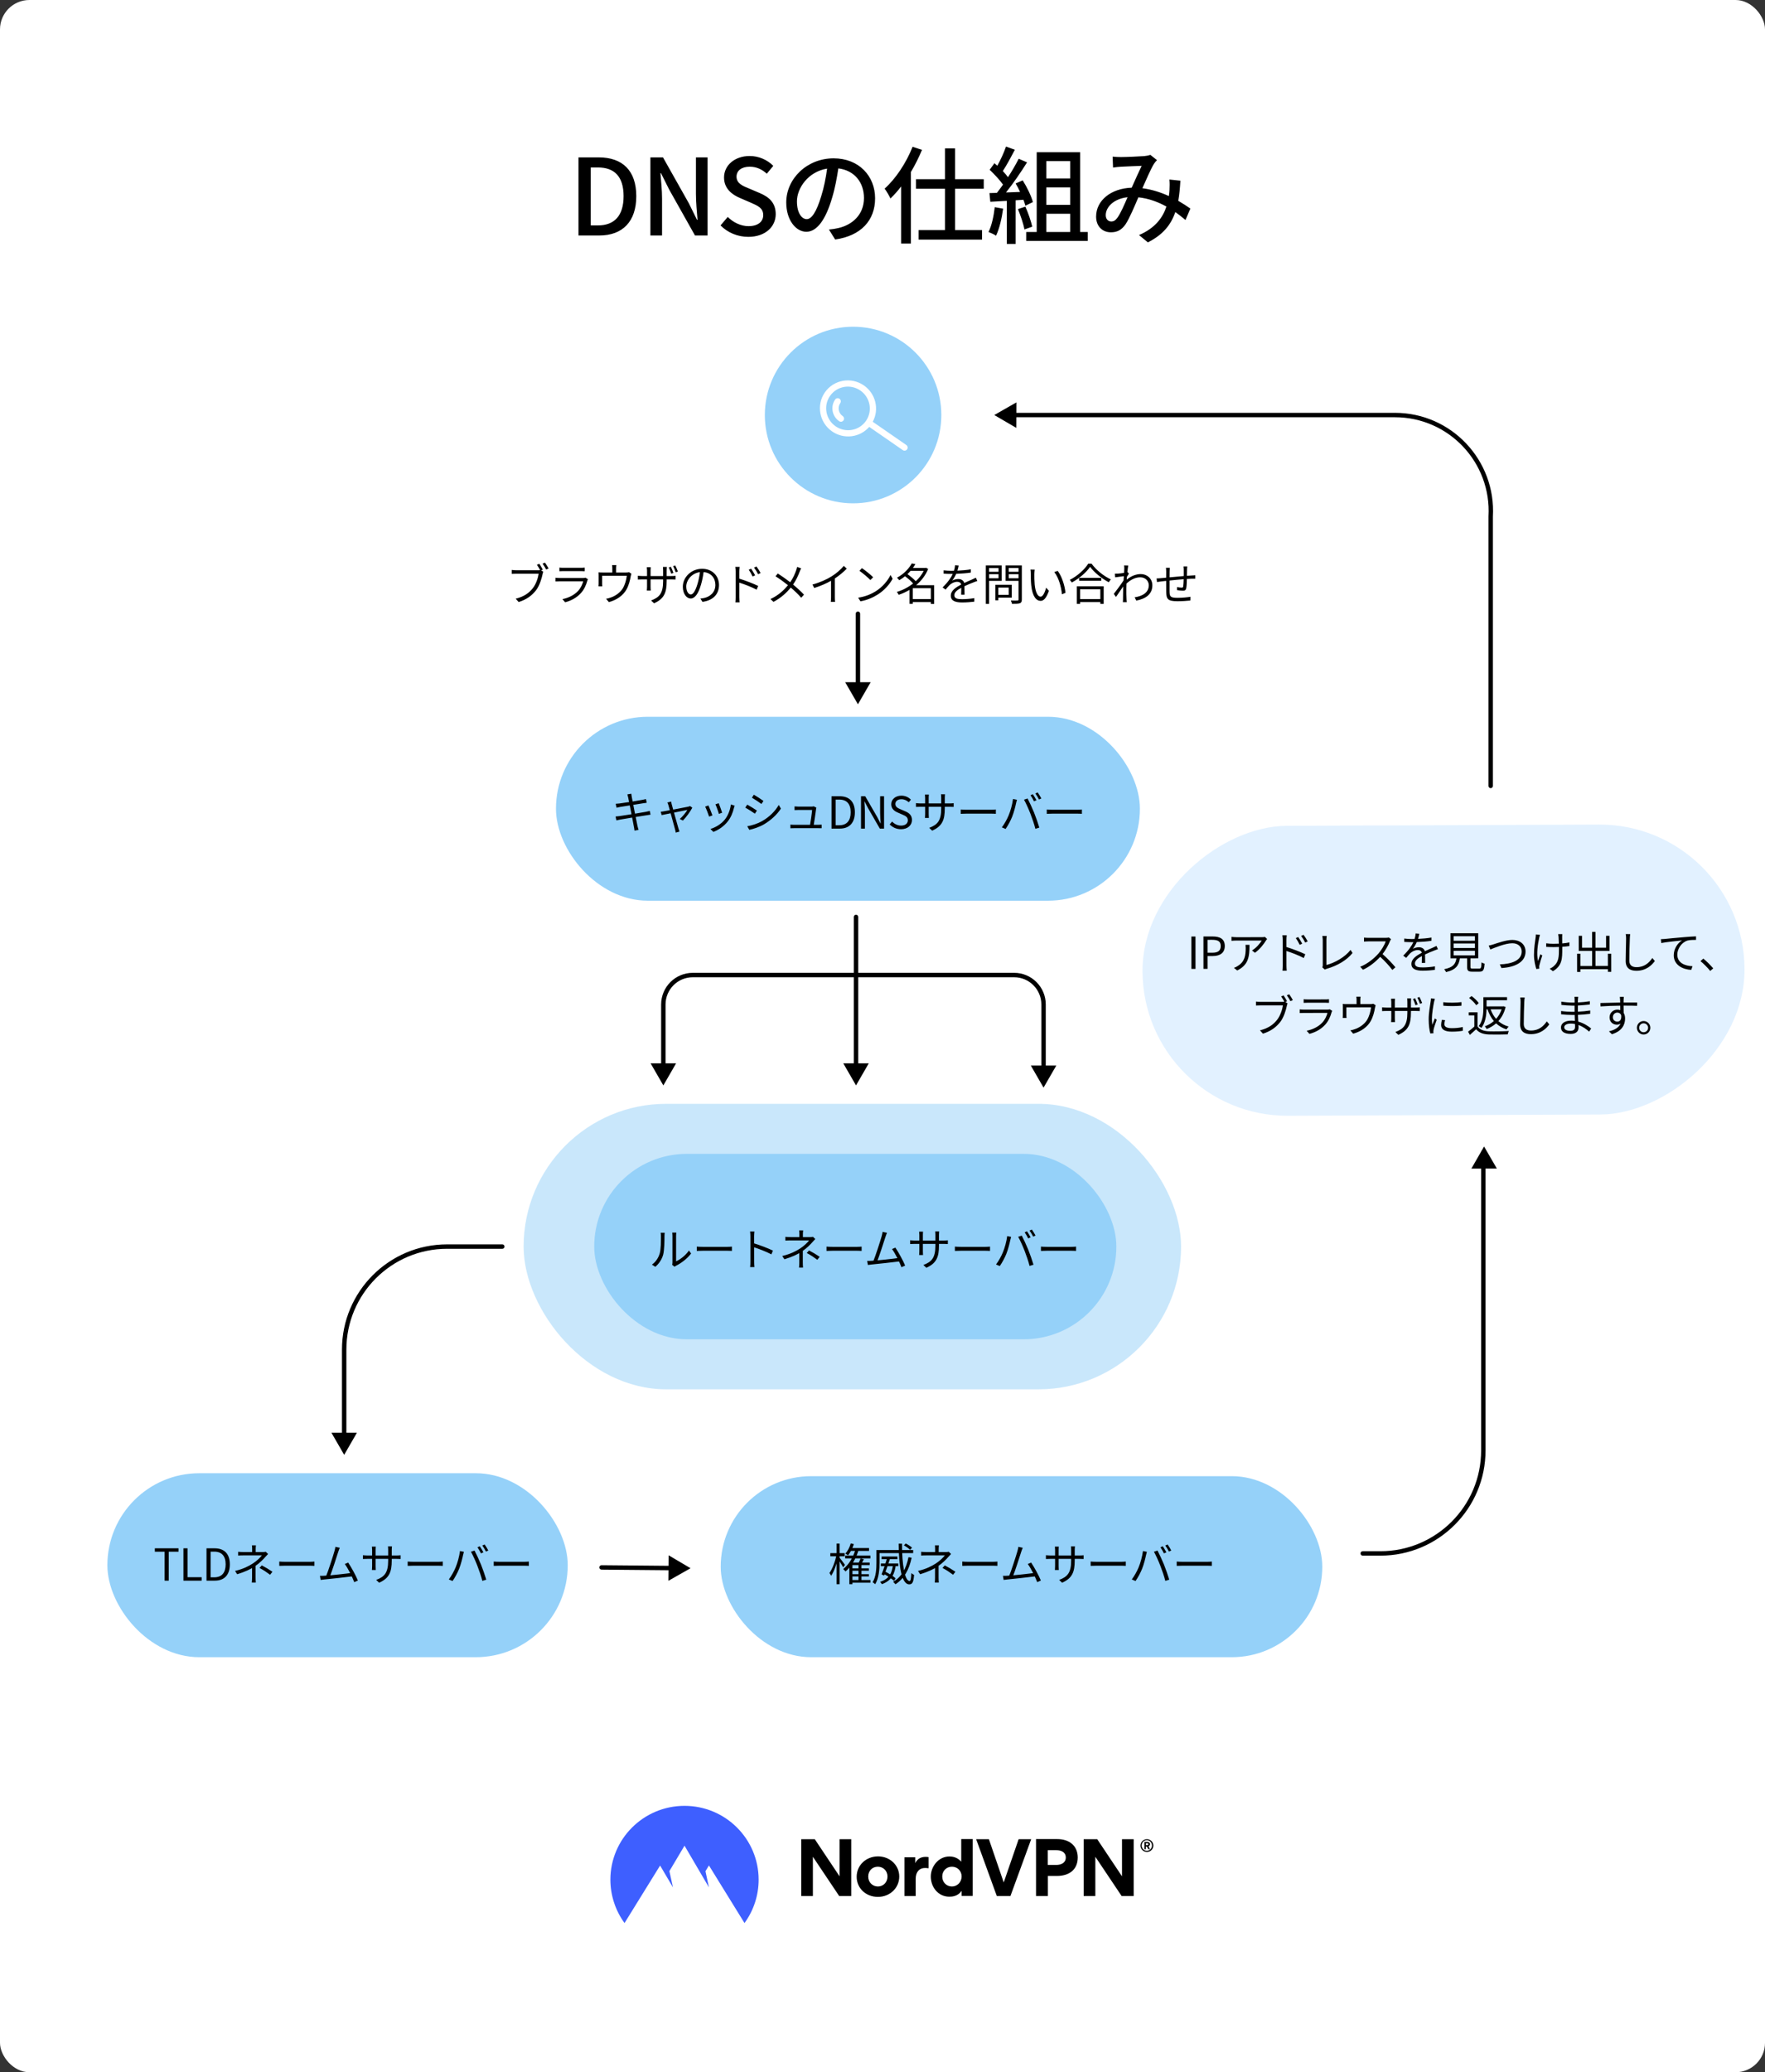 <svg fill="none" height="1408" viewBox="0 0 1200 1408" width="1200" xmlns="http://www.w3.org/2000/svg" xmlns:xlink="http://www.w3.org/1999/xlink"><rect x="0" y="0" width="1200" height="1408" fill="#333333" stroke="none"/><clipPath id="clip0_1731_8172"><rect height="1408" rx="20" width="1200"/></clipPath><g clip-path="url(#clip0_1731_8172)"><rect fill="#ffffff" height="1408" rx="20" width="1200"/><rect fill="#95d1f9" fill-opacity=".5" height="194" rx="97" width="447" x="356" y="750"/><rect fill="#95d1f9" height="126" rx="63" width="355" x="404" y="784"/><rect fill="#95d1f9" height="125" rx="62.5" width="313" x="73" y="1001"/><rect fill="#95d1f9" height="125" rx="62.5" width="397" x="378" y="487"/><rect fill="#95d1f9" height="123" rx="61.5" width="409" x="490" y="1003"/><path d="M393.292 160V106.936H407.044C423.316 106.936 432.604 116.008 432.604 133.288 432.604 150.496 423.316 160 407.476 160H393.292ZM401.644 153.16H406.468C417.844 153.16 423.964 146.464 423.964 133.288 423.964 120.04 417.844 113.776 406.468 113.776H401.644V153.16ZM442.196 160V106.936H450.764L468.332 138.112 473.876 149.344H474.236C473.804 143.872 473.156 137.464 473.156 131.704V106.936H481.076V160H472.508L454.94 128.752 449.396 117.664H449.036C449.468 123.136 450.116 129.256 450.116 135.016V160H442.196ZM508.751 160.936C501.479 160.936 494.711 158.056 489.887 153.16L494.783 147.4C498.599 151.216 503.783 153.664 508.895 153.664 515.303 153.664 518.903 150.64 518.903 146.176 518.903 141.352 515.303 139.84 510.407 137.68L503.063 134.512C497.951 132.352 492.263 128.32 492.263 120.616 492.263 112.264 499.607 106 509.687 106 515.879 106 521.711 108.592 525.743 112.696L521.351 118.024C518.039 115.072 514.367 113.272 509.687 113.272 504.287 113.272 500.759 115.864 500.759 120.04 500.759 124.648 505.007 126.376 509.327 128.104L516.599 131.2C522.863 133.864 527.399 137.752 527.399 145.528 527.399 154.024 520.343 160.936 508.751 160.936ZM594.964 134.728C594.964 149.848 585.316 160.216 567.82 162.736L563.572 155.968C566.02 155.752 568.18 155.392 569.98 154.96 579.196 152.872 587.404 146.104 587.404 134.512 587.404 124.072 581.068 115.792 569.98 114.424 568.972 120.904 567.748 127.888 565.66 134.656 561.34 149.344 555.364 157.48 548.236 157.48 541.108 157.48 534.556 149.56 534.556 137.536 534.556 121.408 548.668 107.584 566.74 107.584 584.02 107.584 594.964 119.68 594.964 134.728ZM541.828 136.816C541.828 145.096 545.356 148.912 548.452 148.912 551.692 148.912 555.076 144.232 558.388 133.144 560.188 127.456 561.484 120.904 562.348 114.568 549.388 116.656 541.828 127.888 541.828 136.816ZM620.452 99.736 626.86 101.824C624.7 106.936 622.18 112.12 619.3 116.872V165.472H612.676V126.664C610.372 129.76 607.852 132.496 605.404 134.872 604.756 133.36 602.74 129.832 601.444 128.176 609.004 121.408 616.132 110.68 620.452 99.736ZM668.836 128.248H649.324V156.328H667.684V162.808H624.556V156.328H642.484V128.248H622.756V121.768H642.484V100.816H649.324V121.768H668.836V128.248ZM676.324 140.776 682.012 141.784C681.076 148.552 679.42 155.536 677.188 160.144 676.108 159.352 673.444 158.128 672.076 157.624 674.236 153.304 675.604 146.968 676.324 140.776ZM695.836 135.736 690.508 136.096V165.76H684.532V136.456C680.428 136.672 676.612 136.888 673.3 137.104L672.724 131.2 677.764 131.056C679.132 129.328 680.5 127.456 681.94 125.44 679.708 122.272 676.036 118.384 672.868 115.36L676.108 110.896C676.756 111.472 677.404 112.048 678.052 112.624 680.284 108.664 682.66 103.48 683.956 99.592L690.004 101.752C687.412 106.648 684.388 112.336 681.796 116.224 683.164 117.664 684.388 119.104 685.324 120.4 688.132 116.08 690.724 111.616 692.596 107.872L698.284 110.32C694.18 116.872 688.78 124.792 683.956 130.768L693.532 130.408C692.596 128.392 691.588 126.448 690.508 124.648L695.332 122.56C698.284 127.24 701.236 133.36 702.244 137.32L697.132 139.768C696.844 138.616 696.412 137.248 695.836 135.736ZM692.092 142.072 697.132 140.416C699.076 144.736 701.02 150.352 701.812 154.024L696.484 155.896C695.836 152.152 693.892 146.464 692.092 142.072ZM711.388 145.24V157.624H727.588V145.24H711.388ZM727.588 109.456H711.388V121.264H727.588V109.456ZM727.588 139.192V127.312H711.388V139.192H727.588ZM734.356 157.624H739.54V163.672H697.708V157.624H704.836V103.408H734.356V157.624ZM756.46 106.432C758.332 106.648 760.636 106.72 762.148 106.72 766.036 106.72 774.748 106.288 777.916 106.072 779.428 105.928 781.012 105.64 782.092 105.208L786.628 108.808C785.764 109.672 785.044 110.536 784.468 111.472 782.524 114.64 779.572 121.408 776.692 127.888 783.244 128.752 789.364 130.768 794.692 133.216 794.908 131.776 795.052 130.408 795.124 129.112 795.268 126.664 795.268 124.072 795.052 121.984L802.54 122.776C802.252 127.744 801.82 132.352 801.1 136.456 804.34 138.328 807.076 140.128 809.308 141.712L805.996 149.488C803.908 147.688 801.604 145.888 799.084 144.088 796.06 152.944 790.516 159.568 780.436 164.68L774.388 159.712C785.548 154.96 790.66 147.616 793.036 140.344 787.42 137.248 780.94 134.8 773.956 134.08 771.292 140.344 767.98 148.192 765.316 152.296 762.58 156.256 759.556 157.84 755.308 157.84 749.548 157.84 745.228 153.808 745.228 147.184 745.228 136.312 755.164 128.032 769.42 127.528 771.796 122.272 774.244 116.656 776.188 112.696 773.308 112.768 765.604 113.128 762.364 113.272 760.852 113.344 758.548 113.56 756.748 113.848L756.46 106.432ZM751.78 146.176C751.78 149.056 753.58 150.496 755.596 150.496 757.108 150.496 758.26 149.848 759.628 148.048 761.932 144.952 764.308 139.264 766.612 134.008 757.18 135.016 751.78 140.776 751.78 146.176Z" fill="#000000"/><circle cx="580" cy="282" fill="#95d1f9" r="60"/><g fill="#000000"><path d="M366.68 383.07C367.37 384.09 368.45 385.89 369.05 387.03L367.91 387.54 369.38 388.47C369.17 388.89 369.05 389.37 368.93 389.97 368.27 393.12 366.83 397.95 364.46 401.04 361.7 404.55 358.13 407.34 352.64 409.05L350.6 406.8C356.42 405.36 359.78 402.81 362.3 399.6 364.43 396.87 365.81 392.7 366.23 389.82H350.87C349.7 389.82 348.65 389.88 347.9 389.91V387.24C348.71 387.36 349.91 387.45 350.9 387.45H365.93C366.32 387.45 366.77 387.45 367.22 387.36 366.59 386.19 365.72 384.72 365.03 383.76L366.68 383.07ZM370.52 382.29C371.27 383.31 372.35 385.11 372.98 386.25L371.33 386.97C370.67 385.74 369.68 384.03 368.87 382.98L370.52 382.29ZM380.33 385.65C381.11 385.77 382.07 385.8 383.03 385.8H394.82C395.78 385.8 396.83 385.77 397.55 385.65V388.14C396.83 388.08 395.81 388.05 394.79 388.05H383.03C382.1 388.05 381.14 388.08 380.33 388.14V385.65ZM399.74 393.57C399.59 393.84 399.41 394.23 399.35 394.44 398.54 397.41 397.19 400.53 394.97 402.96 391.82 406.41 388.07 408.18 384.23 409.23L382.37 407.1C386.63 406.23 390.38 404.31 392.93 401.61 394.76 399.69 395.96 397.14 396.5 394.98H380.57C379.85 394.98 378.71 395.01 377.63 395.07V392.55C378.74 392.67 379.76 392.73 380.57 392.73H396.38C397.07 392.73 397.7 392.67 398.03 392.49L399.74 393.57ZM419.03 383.97C418.88 384.9 418.85 385.59 418.85 386.22V389.01H425.57C426.68 389.01 427.25 388.92 427.64 388.77L429.26 389.79C429.11 390.24 428.93 391.02 428.81 391.59 428.42 393.99 427.55 397.74 425.87 400.62 423.62 404.55 419.48 407.61 413.99 409.11L412.04 406.86C413.06 406.71 414.2 406.38 415.16 406.02 418.16 405.06 421.46 402.81 423.29 399.99 424.91 397.44 425.87 393.81 426.14 391.23H409.37V396.6C409.37 397.14 409.4 397.92 409.49 398.4H406.88C406.94 397.86 406.97 397.05 406.97 396.48V391.2C406.97 390.57 406.97 389.55 406.88 388.89 407.75 388.98 408.62 389.01 409.67 389.01H416.3V386.22C416.3 385.59 416.27 384.9 416.15 383.97H419.03ZM456.11 385.11C456.65 386.19 457.46 388.05 457.85 389.28L456.38 389.79C455.93 388.5 455.24 386.7 454.67 385.56L456.11 385.11ZM459.08 384.21C459.65 385.29 460.46 387.12 460.88 388.35L459.41 388.83C458.93 387.51 458.24 385.77 457.64 384.66L459.08 384.21ZM453.26 394.74C453.26 402.72 451.52 406.86 444.68 409.92L442.67 408C448.13 405.93 450.83 403.35 450.83 394.95V393.69H442.31V398.55C442.31 399.66 442.4 400.98 442.43 401.25H439.76C439.79 400.98 439.91 399.69 439.91 398.55V393.69H436.67C435.35 393.69 434 393.78 433.67 393.81V391.2C433.94 391.26 435.41 391.41 436.67 391.41H439.91V387.57C439.91 386.91 439.85 386.07 439.76 385.38H442.43C442.4 385.65 442.31 386.52 442.31 387.54V391.41H450.83V387.66C450.83 386.46 450.74 385.47 450.71 385.2H453.41C453.38 385.5 453.26 386.46 453.26 387.66V391.41H456.53C457.88 391.41 458.87 391.32 459.29 391.23V393.78C458.96 393.75 457.88 393.69 456.56 393.69H453.26V394.74ZM488.84 397.5C488.84 403.8 484.7 408 477.59 408.93L476.18 406.71C477.14 406.62 478.07 406.47 478.76 406.32 482.6 405.45 486.38 402.6 486.38 397.41 486.38 392.88 483.47 389.13 478.37 388.71 477.98 391.5 477.41 394.56 476.57 397.35 474.74 403.53 472.37 406.68 469.58 406.68 466.91 406.68 464.24 403.62 464.24 398.67 464.24 392.16 470.03 386.46 477.35 386.46 484.37 386.46 488.84 391.41 488.84 397.5ZM466.58 398.46C466.58 402.24 468.32 403.92 469.67 403.92 471.08 403.92 472.67 401.91 474.2 396.84 474.95 394.35 475.55 391.5 475.88 388.74 470.12 389.46 466.58 394.38 466.58 398.46ZM510.68 386.4C511.43 387.51 512.72 389.52 513.41 390.93L511.7 391.71C510.95 390.15 510.02 388.5 509.03 387.15L510.68 386.4ZM514.31 384.9C515.09 385.95 516.41 387.96 517.13 389.34L515.45 390.18C514.64 388.59 513.68 387 512.66 385.68L514.31 384.9ZM500.15 405.75V388.29C500.15 387.45 500.09 386.1 499.91 385.17H502.88C502.76 386.1 502.67 387.39 502.67 388.29V393.18C506.63 394.41 512.3 396.54 515.48 398.13L514.43 400.68C511.19 398.91 506 396.93 502.67 395.88V405.75C502.67 406.71 502.76 408.33 502.85 409.29H499.97C500.09 408.33 500.15 406.86 500.15 405.75ZM544.7 386.16C544.37 386.7 543.95 387.72 543.71 388.35 542.72 390.99 541.22 394.29 539.21 397.2 541.91 399.42 544.49 401.76 546.62 404.07L544.73 406.14C542.51 403.59 540.23 401.46 537.65 399.24 534.83 402.63 531.11 406.2 525.89 408.93L523.82 407.04C529.07 404.58 532.76 401.25 535.73 397.62 533.51 395.82 530.15 393.36 527.27 391.56L528.83 389.67C531.41 391.32 534.89 393.78 537.26 395.61 539.21 392.82 540.44 389.97 541.34 387.42 541.55 386.82 541.82 385.86 541.94 385.2L544.7 386.16ZM552.38 397.17C557.57 395.76 562.16 393.66 565.49 391.56 568.61 389.61 571.61 387 573.68 384.51L575.69 386.37C573.41 388.74 570.65 391.02 567.59 393.06V405.72C567.59 406.86 567.65 408.33 567.77 408.93H564.83C564.92 408.36 565.01 406.86 565.01 405.72V394.62C561.86 396.42 557.75 398.22 553.58 399.51L552.38 397.17ZM586.01 386.01C588.14 387.42 591.98 390.54 593.66 392.22L591.77 394.11C590.27 392.55 586.52 389.34 584.3 387.84L586.01 386.01ZM583.43 406.11C588.68 405.33 592.58 403.5 595.43 401.73 600.05 398.82 603.71 394.38 605.45 390.69L606.89 393.24C604.85 396.99 601.34 401.07 596.81 403.92 593.81 405.81 590.03 407.64 585.02 408.57L583.43 406.11ZM620.57 407.04H632.87V399.66H620.57V407.04ZM628.01 387.9H619.07C618.41 388.65 617.72 389.4 616.94 390.09 618.95 391.5 621.23 393.42 622.61 394.92 624.83 392.88 626.72 390.51 628.01 387.9ZM635.12 397.62V410.34H632.87V409.08H620.57V410.28H618.38V400.8C615.98 402.21 613.49 403.35 611 404.16 610.73 403.56 610.16 402.63 609.68 402.21 613.49 401.1 617.42 399.12 620.81 396.45 619.49 394.92 617.3 393 615.32 391.53 614.12 392.49 612.83 393.42 611.39 394.26 611.09 393.75 610.34 392.94 609.83 392.55 614.75 389.88 618.17 386.04 619.91 382.8L622.4 383.31C621.89 384.15 621.32 385.02 620.69 385.89H629.15L629.57 385.77 631.04 386.55C629.27 390.99 626.33 394.68 622.85 397.62H635.12ZM651.8 384.27C651.62 385.17 651.38 386.34 650.93 387.75 653.99 387.6 657.26 387.33 660.08 386.82L660.05 389.04C657.08 389.52 653.36 389.76 650.09 389.88 649.4 391.47 648.41 393.18 647.39 394.53 648.53 393.81 650.27 393.42 651.56 393.42 653.51 393.42 655.1 394.38 655.58 396.12 657.62 395.13 659.45 394.41 661.01 393.69 661.91 393.3 662.63 392.97 663.47 392.52L664.46 394.77C663.68 394.98 662.6 395.4 661.79 395.73 660.11 396.36 657.98 397.23 655.7 398.31 655.73 400.05 655.76 402.6 655.79 404.07H653.48C653.54 402.93 653.57 400.98 653.57 399.39 650.78 400.86 648.83 402.45 648.83 404.43 648.83 406.77 651.17 407.13 654.26 407.13 656.6 407.13 659.81 406.86 662.45 406.41L662.39 408.81C660.11 409.11 656.78 409.35 654.17 409.35 649.88 409.35 646.43 408.42 646.43 404.76 646.43 401.22 650 399 653.51 397.17 653.21 395.88 652.13 395.31 650.78 395.31 648.89 395.31 646.97 396.24 645.62 397.5 644.75 398.31 643.91 399.42 642.89 400.62L640.85 399.12C644.63 395.46 646.64 392.37 647.78 389.94 647.33 389.94 646.88 389.94 646.46 389.94 645.17 389.94 643.19 389.88 641.54 389.76V387.51C643.13 387.72 645.23 387.84 646.61 387.84 647.24 387.84 647.93 387.84 648.59 387.81 649.01 386.52 649.28 385.17 649.34 384.06L651.8 384.27ZM678.89 385.98H672.44V388.5H678.89V385.98ZM672.44 392.88H678.89V390.15H672.44V392.88ZM681.02 394.68H672.44V410.31H670.25V384.18H681.02V394.68ZM685.79 399.24H678.74V404.19H685.79V399.24ZM687.86 406.08H678.74V407.88H676.7V397.35H687.86V406.08ZM685.82 392.91H692.48V390.15H685.82V392.91ZM692.48 385.95H685.82V388.5H692.48V385.95ZM694.73 384.18V407.28C694.73 408.75 694.37 409.5 693.41 409.89 692.36 410.25 690.65 410.28 688.04 410.28 687.92 409.65 687.56 408.6 687.26 408 689.21 408.09 691.16 408.06 691.76 408.03 692.3 408.03 692.48 407.85 692.48 407.28V394.68H683.69V384.18H694.73ZM703.49 387.06C703.37 387.78 703.25 389.19 703.25 389.97 703.22 391.86 703.25 394.59 703.46 397.08 703.94 402.09 705.41 405.42 707.54 405.42 709.07 405.42 710.48 402.3 711.26 399.3L713.15 401.43C711.35 406.53 709.52 408.27 707.51 408.27 704.66 408.27 701.93 405.45 701.12 397.68 700.85 395.07 700.79 391.41 700.79 389.67 700.79 388.98 700.76 387.72 700.58 387L703.49 387.06ZM719.12 387.9C721.79 391.38 723.95 397.74 724.4 402.81L722 403.8C721.46 398.37 719.66 392.22 716.78 388.71L719.12 387.9ZM748.1 400.38H734.33V407.07H748.1V400.38ZM732.14 410.31V398.37H750.38V410.31H748.1V409.08H734.33V410.31H732.14ZM733.7 392.64H748.73V394.62H733.7V392.64ZM739.88 382.98H742.13C745.31 387.39 750.59 391.56 755.3 393.69 754.76 394.2 754.22 394.98 753.83 395.61 749.18 393.18 743.93 388.98 741.14 385.14 738.68 388.8 733.82 393.06 728.69 395.79 728.42 395.28 727.82 394.5 727.31 394.02 732.53 391.38 737.54 386.82 739.88 382.98ZM764.39 386.4C764.39 385.74 764.39 384.93 764.27 384.18L767.09 384.27C766.94 385.02 766.7 386.7 766.49 388.8 766.55 388.77 766.58 388.77 766.64 388.74L767.54 389.79C767.15 390.33 766.64 391.14 766.19 391.89 766.13 392.52 766.07 393.18 766.04 393.84 769.34 391.11 772.76 390.06 775.61 390.06 779.75 390.06 783.44 393 783.47 397.65 783.5 403.68 779.09 406.83 772.55 408.09L771.44 405.84C776.51 405.12 781.07 402.75 781.04 397.59 781.04 395.28 779.21 392.25 775.25 392.25 771.77 392.25 768.59 393.99 765.86 396.54 765.8 397.8 765.77 399 765.77 400.08 765.77 402.81 765.74 404.64 765.89 407.31 765.92 407.85 765.98 408.6 766.04 409.14H763.43C763.49 408.72 763.52 407.85 763.52 407.37 763.55 404.49 763.55 402.96 763.61 399.69 763.61 399.39 763.64 398.97 763.64 398.49 762.17 400.71 760.19 403.56 758.75 405.6L757.25 403.53C758.93 401.43 762.38 396.75 763.88 394.38 763.94 393.42 764 392.43 764.09 391.47 762.71 391.65 760.1 392.01 758.21 392.28L757.97 389.79C758.63 389.82 759.2 389.79 759.92 389.76 760.91 389.7 762.68 389.49 764.24 389.25 764.33 387.84 764.39 386.73 764.39 386.4ZM807.2 384.87C807.11 385.38 807.08 386.4 807.05 387.03 807.02 388.41 807.02 389.91 806.99 391.23 808.19 391.14 809.33 391.08 810.32 391.02 811.1 390.96 811.94 390.9 812.66 390.87V393.21C812.18 393.18 811.04 393.21 810.29 393.21 809.39 393.24 808.25 393.3 806.93 393.39 806.87 395.58 806.81 398.25 806.51 399.66 806.24 400.98 805.58 401.37 804.2 401.37 803.12 401.37 801.05 401.1 800.24 400.95L800.3 398.88C801.32 399.12 802.61 399.27 803.3 399.27 804.02 399.27 804.35 399.15 804.44 398.46 804.59 397.47 804.71 395.43 804.77 393.54 801.68 393.78 798.17 394.14 795.17 394.44 795.14 397.53 795.14 400.65 795.17 401.82 795.26 405.06 795.32 406.2 800.51 406.2 803.75 406.2 807.47 405.84 809.42 405.48L809.33 408.03C807.32 408.24 803.66 408.51 800.63 408.51 793.7 408.51 793.04 406.92 792.89 402.15 792.86 400.86 792.86 397.68 792.86 394.68 791.54 394.83 790.43 394.95 789.65 395.04 788.72 395.16 787.43 395.34 786.62 395.46L786.35 393C787.28 393 788.39 392.94 789.47 392.82 790.22 392.76 791.42 392.64 792.86 392.52 792.89 390.51 792.89 388.86 792.89 388.35 792.89 387.42 792.83 386.73 792.71 385.8H795.32C795.26 386.49 795.2 387.3 795.2 388.23 795.2 389.22 795.2 390.69 795.17 392.28 798.11 392.01 801.59 391.68 804.8 391.41V387.12C804.8 386.46 804.74 385.38 804.65 384.87H807.2Z"/><path d="M456.991 859.37C457.111 858.92 457.201 858.29 457.201 857.69 457.201 856.31 457.201 841.61 457.201 839.72 457.201 838.58 457.051 837.74 457.051 837.5H459.811C459.781 837.74 459.661 838.61 459.661 839.75 459.661 841.61 459.661 856.13 459.661 857.03 462.451 855.77 466.141 853.04 468.421 849.65L469.861 851.72C467.251 855.23 463.111 858.29 459.631 860.03 459.121 860.27 458.821 860.54 458.581 860.69L456.991 859.37ZM443.251 859.25C445.801 857.45 447.571 854.78 448.471 851.87 449.371 849.11 449.371 843.14 449.371 839.78 449.371 838.91 449.311 838.25 449.161 837.62H451.921C451.891 837.95 451.771 838.88 451.771 839.75 451.771 843.08 451.681 849.53 450.871 852.53 449.971 855.74 448.051 858.65 445.531 860.75L443.251 859.25ZM473.731 847.01C474.661 847.1 476.221 847.19 477.931 847.19 480.121 847.19 492.151 847.19 494.371 847.19 495.871 847.19 496.921 847.07 497.611 847.01V849.95C496.981 849.92 495.721 849.83 494.401 849.83 492.121 849.83 480.151 849.83 477.931 849.83 476.281 849.83 474.691 849.89 473.731 849.95V847.01ZM510.181 857.36C510.181 855.68 510.181 842.42 510.181 839.93 510.181 839.06 510.121 837.74 509.971 836.78H512.911C512.791 837.71 512.701 839 512.701 839.93 512.701 844.58 512.731 855.95 512.731 857.36 512.731 858.32 512.791 859.94 512.911 860.93H510.001C510.151 859.97 510.181 858.47 510.181 857.36ZM512.161 844.67C516.121 845.81 522.181 848.12 525.511 849.74L524.461 852.29C521.041 850.46 515.431 848.33 512.161 847.31V844.67ZM546.061 836C545.941 836.63 545.881 837.8 545.881 838.61 545.881 839.42 545.881 840.98 545.881 841.58H543.481C543.481 840.98 543.481 839.48 543.481 838.61 543.481 837.77 543.451 836.66 543.331 836H546.061ZM554.311 841.88C553.771 842.42 553.111 843.11 552.631 843.68 551.071 845.51 548.491 848.09 545.641 850.04 542.371 852.32 538.441 854.06 533.311 855.62L531.841 853.4C537.541 852.02 541.291 850.07 543.991 848.3 546.691 846.56 549.061 844.22 550.111 842.81 548.701 842.81 538.981 842.81 537.631 842.81 536.611 842.81 534.871 842.84 533.971 842.93V840.38C534.931 840.5 536.581 840.56 537.601 840.56 538.981 840.56 549.031 840.56 550.831 840.56 551.551 840.56 552.241 840.5 552.721 840.35L554.311 841.88ZM545.821 848.81C545.821 851.12 545.821 855.65 545.821 857.96 545.821 859.01 545.881 860.36 545.971 861.29H543.241C543.331 860.39 543.421 859.01 543.421 857.96 543.421 855.71 543.421 851.75 543.421 849.83L545.821 848.81ZM555.691 855.98C553.081 854.06 551.281 852.86 548.491 851.36L550.051 849.62C552.871 851.12 554.491 852.08 557.281 853.94L555.691 855.98ZM561.931 847.01C562.861 847.1 564.421 847.19 566.131 847.19 568.321 847.19 580.351 847.19 582.571 847.19 584.071 847.19 585.121 847.07 585.811 847.01V849.95C585.181 849.92 583.921 849.83 582.601 849.83 580.321 849.83 568.351 849.83 566.131 849.83 564.481 849.83 562.891 849.89 561.931 849.95V847.01ZM603.052 837.65C602.752 838.37 602.422 839.15 602.002 840.44 601.042 843.5 597.562 854.27 596.272 857.3L593.572 857.39C595.072 853.94 598.552 843.08 599.452 839.9 599.842 838.52 599.962 837.83 600.052 837.02L603.052 837.65ZM608.752 847.7C610.852 850.76 614.152 856.82 615.382 859.91L612.892 861.02C611.692 857.78 608.632 851.54 606.472 848.69L608.752 847.7ZM592.402 856.67C596.722 856.46 607.462 855.26 611.332 854.69L611.992 857.03C607.822 857.57 596.782 858.77 592.552 859.19 591.802 859.25 590.902 859.37 590.062 859.49L589.582 856.73C590.482 856.76 591.532 856.73 592.402 856.67ZM638.392 846.23C638.392 854.21 636.652 858.32 629.812 861.41L627.802 859.49C633.262 857.42 635.962 854.84 635.962 846.41V839.12C635.962 837.95 635.872 836.96 635.812 836.69H638.542C638.512 836.99 638.392 837.95 638.392 839.12V846.23ZM627.562 836.87C627.532 837.14 627.442 838.01 627.442 839.03V850.04C627.442 851.15 627.532 852.47 627.562 852.74H624.892C624.922 852.47 625.042 851.18 625.042 850.04V839.03C625.042 838.4 624.982 837.56 624.892 836.87H627.562ZM618.802 842.69C619.072 842.72 620.542 842.9 621.802 842.9H641.662C643.012 842.9 644.002 842.78 644.422 842.72V845.27C644.092 845.24 643.012 845.18 641.692 845.18H621.802C620.482 845.18 619.132 845.27 618.802 845.27V842.69ZM649.222 847.01C650.152 847.1 651.712 847.19 653.422 847.19 655.612 847.19 667.642 847.19 669.862 847.19 671.362 847.19 672.412 847.07 673.102 847.01V849.95C672.472 849.92 671.212 849.83 669.892 849.83 667.612 849.83 655.642 849.83 653.422 849.83 651.772 849.83 650.182 849.89 649.222 849.95V847.01ZM698.249 836.63C698.999 837.71 700.079 839.54 700.709 840.74L699.059 841.46C698.489 840.26 697.469 838.46 696.659 837.32L698.249 836.63ZM701.549 835.43C702.329 836.54 703.499 838.4 704.039 839.51L702.449 840.23C701.789 838.94 700.799 837.23 699.959 836.12L701.549 835.43ZM681.809 851C683.129 847.88 684.359 843.32 684.779 839.87L687.449 840.41C687.239 841.07 687.029 841.97 686.879 842.6 686.489 844.46 685.439 848.9 684.179 851.99 683.069 854.72 681.419 857.81 679.739 860.24L677.189 859.16C679.079 856.64 680.789 853.49 681.809 851ZM696.599 849.86C695.399 846.77 693.539 842.6 692.249 840.35L694.679 839.54C695.849 841.73 697.769 845.87 699.059 849.02 700.259 851.99 701.849 856.58 702.659 859.31L699.989 860.15C699.239 857.12 697.829 853.04 696.599 849.86ZM707.729 847.01C708.659 847.1 710.219 847.19 711.929 847.19 714.119 847.19 726.149 847.19 728.369 847.19 729.869 847.19 730.919 847.07 731.609 847.01V849.95C730.979 849.92 729.719 849.83 728.399 849.83 726.119 849.83 714.149 849.83 711.929 849.83 710.279 849.83 708.689 849.89 707.729 849.95V847.01Z"/><path d="M111.909 1074V1054.35H105.279V1052.01H121.359V1054.35H114.729V1074H111.909ZM124.708 1074V1052.01H127.498V1071.66H137.098V1074H124.708ZM140.397 1074V1052.01H145.887C152.667 1052.01 156.267 1055.94 156.267 1062.93 156.267 1069.92 152.667 1074 146.037 1074H140.397ZM143.187 1071.72H145.677C150.837 1071.72 153.417 1068.51 153.417 1062.93 153.417 1057.35 150.837 1054.29 145.677 1054.29H143.187V1071.72ZM174.012 1050C173.892 1050.63 173.832 1051.8 173.832 1052.61 173.832 1053.42 173.832 1054.98 173.832 1055.58H171.432C171.432 1054.98 171.432 1053.48 171.432 1052.61 171.432 1051.77 171.402 1050.66 171.282 1050H174.012ZM182.262 1055.88C181.722 1056.42 181.062 1057.11 180.582 1057.68 179.022 1059.51 176.442 1062.09 173.592 1064.04 170.322 1066.32 166.392 1068.06 161.262 1069.62L159.792 1067.4C165.492 1066.02 169.242 1064.07 171.942 1062.3 174.642 1060.56 177.012 1058.22 178.062 1056.81 176.652 1056.81 166.932 1056.81 165.582 1056.81 164.562 1056.81 162.822 1056.84 161.922 1056.93V1054.38C162.882 1054.5 164.532 1054.56 165.552 1054.56 166.932 1054.56 176.982 1054.56 178.782 1054.56 179.502 1054.56 180.192 1054.5 180.672 1054.35L182.262 1055.88ZM173.772 1062.81C173.772 1065.12 173.772 1069.65 173.772 1071.96 173.772 1073.01 173.832 1074.36 173.922 1075.29H171.192C171.282 1074.39 171.372 1073.01 171.372 1071.96 171.372 1069.71 171.372 1065.75 171.372 1063.83L173.772 1062.81ZM183.642 1069.98C181.032 1068.06 179.232 1066.86 176.442 1065.36L178.002 1063.62C180.822 1065.12 182.442 1066.08 185.232 1067.94L183.642 1069.98ZM189.882 1061.01C190.812 1061.1 192.372 1061.19 194.082 1061.19 196.272 1061.19 208.302 1061.19 210.522 1061.19 212.022 1061.19 213.072 1061.07 213.762 1061.01V1063.95C213.132 1063.92 211.872 1063.83 210.552 1063.83 208.272 1063.83 196.302 1063.83 194.082 1063.83 192.432 1063.83 190.842 1063.89 189.882 1063.95V1061.01ZM231.004 1051.65C230.704 1052.37 230.374 1053.15 229.954 1054.44 228.994 1057.5 225.514 1068.27 224.224 1071.3L221.524 1071.39C223.024 1067.94 226.504 1057.08 227.404 1053.9 227.794 1052.52 227.914 1051.83 228.004 1051.02L231.004 1051.65ZM236.704 1061.7C238.804 1064.76 242.104 1070.82 243.334 1073.91L240.844 1075.02C239.644 1071.78 236.584 1065.54 234.424 1062.69L236.704 1061.7ZM220.354 1070.67C224.674 1070.46 235.414 1069.26 239.284 1068.69L239.944 1071.03C235.774 1071.57 224.734 1072.77 220.504 1073.19 219.754 1073.25 218.854 1073.37 218.014 1073.49L217.534 1070.73C218.434 1070.76 219.484 1070.73 220.354 1070.67ZM266.344 1060.23C266.344 1068.21 264.604 1072.32 257.764 1075.41L255.754 1073.49C261.214 1071.42 263.914 1068.84 263.914 1060.41V1053.12C263.914 1051.95 263.824 1050.96 263.764 1050.69H266.494C266.464 1050.99 266.344 1051.95 266.344 1053.12V1060.23ZM255.514 1050.87C255.484 1051.14 255.394 1052.01 255.394 1053.03V1064.04C255.394 1065.15 255.484 1066.47 255.514 1066.74H252.844C252.874 1066.47 252.994 1065.18 252.994 1064.04V1053.03C252.994 1052.4 252.934 1051.56 252.844 1050.87H255.514ZM246.754 1056.69C247.024 1056.72 248.494 1056.9 249.754 1056.9H269.614C270.964 1056.9 271.954 1056.78 272.374 1056.72V1059.27C272.044 1059.24 270.964 1059.18 269.644 1059.18H249.754C248.434 1059.18 247.084 1059.27 246.754 1059.27V1056.69ZM277.174 1061.01C278.104 1061.1 279.664 1061.19 281.374 1061.19 283.564 1061.19 295.594 1061.19 297.814 1061.19 299.314 1061.19 300.364 1061.07 301.054 1061.01V1063.95C300.424 1063.92 299.164 1063.83 297.844 1063.83 295.564 1063.83 283.594 1063.83 281.374 1063.83 279.724 1063.83 278.134 1063.89 277.174 1063.95V1061.01ZM326.201 1050.63C326.951 1051.71 328.031 1053.54 328.661 1054.74L327.011 1055.46C326.441 1054.26 325.421 1052.46 324.611 1051.32L326.201 1050.63ZM329.501 1049.43C330.281 1050.54 331.451 1052.4 331.991 1053.51L330.401 1054.23C329.741 1052.94 328.751 1051.23 327.911 1050.12L329.501 1049.43ZM309.761 1065C311.081 1061.88 312.311 1057.32 312.731 1053.87L315.401 1054.41C315.191 1055.07 314.981 1055.97 314.831 1056.6 314.441 1058.46 313.391 1062.9 312.131 1065.99 311.021 1068.72 309.371 1071.81 307.691 1074.24L305.141 1073.16C307.031 1070.64 308.741 1067.49 309.761 1065ZM324.551 1063.86C323.351 1060.77 321.491 1056.6 320.201 1054.35L322.631 1053.54C323.801 1055.73 325.721 1059.87 327.011 1063.02 328.211 1065.99 329.801 1070.58 330.611 1073.31L327.941 1074.15C327.191 1071.12 325.781 1067.04 324.551 1063.86ZM335.681 1061.01C336.611 1061.1 338.171 1061.19 339.881 1061.19 342.071 1061.19 354.101 1061.19 356.321 1061.19 357.821 1061.19 358.871 1061.07 359.561 1061.01V1063.95C358.931 1063.92 357.671 1063.83 356.351 1063.83 354.071 1063.83 342.101 1063.83 339.881 1063.83 338.231 1063.83 336.641 1063.89 335.681 1063.95V1061.01Z"/><path d="M427.074 541.79C426.924 541.04 426.744 540.38 426.534 539.75L429.204 539.3C429.264 539.84 429.384 540.71 429.504 541.37 429.684 542.69 432.984 559.16 433.404 561.14 433.614 561.98 433.854 563 434.154 563.87L431.394 564.38C431.244 563.36 431.154 562.43 430.944 561.56 430.644 559.67 427.434 543.35 427.074 541.79ZM418.614 546.14C419.364 546.08 420.174 546.02 421.134 545.93 423.834 545.63 434.184 543.98 437.034 543.41 437.904 543.26 438.684 543.08 439.194 542.93L439.674 545.45C439.224 545.48 438.324 545.63 437.514 545.75 434.424 546.23 424.194 547.85 421.554 548.3 420.744 548.45 420.024 548.6 419.154 548.81L418.614 546.14ZM418.524 554.78C419.244 554.75 420.384 554.63 421.164 554.51 424.374 554.09 435.534 552.26 439.134 551.6 440.274 551.39 441.144 551.18 441.774 551L442.284 553.52C441.654 553.58 440.694 553.76 439.584 553.94 435.594 554.54 424.764 556.31 421.734 556.85 420.564 557.06 419.724 557.24 419.064 557.42L418.524 554.78ZM456.294 544.64C456.354 545.18 456.534 545.81 456.714 546.59 457.404 549.08 460.674 560.96 461.304 563 461.484 563.57 461.754 564.5 461.964 565.04L459.384 565.73C459.324 565.04 459.174 564.26 458.964 563.54 458.334 561.38 455.124 549.29 454.434 547.07 454.224 546.35 453.984 545.75 453.714 545.27L456.294 544.64ZM470.694 548.78C469.434 551.3 466.344 555.53 464.274 557.54L462.174 556.46C464.034 554.87 466.314 552.08 467.334 550.31 466.014 550.55 451.974 553.37 449.844 553.82L449.244 551.54C450.084 551.45 450.834 551.36 451.734 551.18 453.234 550.94 466.314 548.48 468.024 548.09 468.414 548 468.864 547.85 469.164 547.7L470.694 548.78ZM488.634 545.75C489.144 546.95 490.614 550.91 490.974 552.2L488.754 553.01C488.424 551.63 487.044 547.82 486.414 546.5L488.634 545.75ZM499.494 547.43C499.284 548.03 499.134 548.51 499.014 548.9 498.234 552.2 496.914 555.44 494.784 558.14 491.994 561.65 488.334 563.99 485.004 565.25L483.024 563.24C486.474 562.22 490.314 559.94 492.774 556.88 494.904 554.27 496.434 550.43 496.914 546.59L499.494 547.43ZM481.644 547.25C482.244 548.51 483.834 552.44 484.374 554.03L482.124 554.87C481.644 553.31 480.024 549.14 479.424 548.09L481.644 547.25ZM512.544 539.96C514.314 540.95 517.764 543.26 519.084 544.22L517.674 546.26C516.234 545.15 512.964 542.99 511.224 542L512.544 539.96ZM508.044 561.41C511.344 560.84 515.064 559.64 518.124 557.93 523.104 555.08 527.064 551.15 529.464 546.92L530.934 549.41C528.324 553.43 524.184 557.3 519.384 560.12 516.354 561.89 512.214 563.27 509.454 563.84L508.044 561.41ZM508.044 546.71C509.814 547.67 513.324 549.83 514.614 550.76L513.234 552.86C511.764 551.78 508.524 549.71 506.694 548.75L508.044 546.71ZM555.024 548.75C554.934 549.02 554.844 549.41 554.844 549.68 554.574 551.93 553.494 559.13 553.134 561.23H550.614C550.944 559.61 552.054 552.26 552.144 550.34 550.284 550.34 543.444 550.34 542.634 550.34 541.764 550.34 540.954 550.37 540.204 550.43V547.91C540.924 548 541.854 548.06 542.604 548.06 543.744 548.06 550.044 548.06 551.724 548.06 552.204 548.06 552.954 548 553.194 547.85L555.024 548.75ZM537.384 560.27C538.104 560.36 538.974 560.42 539.874 560.42 541.494 560.42 554.664 560.42 556.254 560.42 556.914 560.42 557.994 560.36 558.624 560.3V562.73C558.054 562.7 556.974 562.7 556.314 562.7 554.634 562.7 541.374 562.7 539.874 562.7 538.974 562.7 538.284 562.73 537.384 562.76V560.27ZM565.344 563V541.01H570.834C577.614 541.01 581.214 544.94 581.214 551.93 581.214 558.92 577.614 563 570.984 563H565.344ZM568.134 560.72H570.624C575.784 560.72 578.364 557.51 578.364 551.93 578.364 546.35 575.784 543.29 570.624 543.29H568.134V560.72ZM585.398 563V541.01H588.248L596.258 554.87 598.628 559.43H598.778C598.598 557.21 598.388 554.72 598.388 552.44V541.01H601.058V563H598.178L590.198 549.14 587.828 544.61H587.678C587.828 546.83 588.038 549.14 588.038 551.48V563H585.398ZM612.568 563.42C609.478 563.42 606.808 562.16 604.888 560.15L606.538 558.23C608.128 559.91 610.348 560.96 612.628 560.96 615.508 560.96 617.218 559.52 617.218 557.39 617.218 555.11 615.628 554.39 613.558 553.49L610.408 552.11C608.338 551.24 605.938 549.68 605.938 546.47 605.938 543.08 608.848 540.62 612.868 540.62 615.478 540.62 617.788 541.73 619.318 543.35L617.848 545.12C616.498 543.86 614.878 543.05 612.868 543.05 610.378 543.05 608.758 544.31 608.758 546.26 608.758 548.42 610.678 549.2 612.388 549.92L615.508 551.27C618.088 552.38 620.038 553.91 620.038 557.18 620.038 560.66 617.188 563.42 612.568 563.42ZM642.349 549.23C642.349 557.21 640.609 561.32 633.769 564.41L631.759 562.49C637.219 560.42 639.919 557.84 639.919 549.41V542.12C639.919 540.95 639.829 539.96 639.769 539.69H642.499C642.469 539.99 642.349 540.95 642.349 542.12V549.23ZM631.519 539.87C631.489 540.14 631.399 541.01 631.399 542.03V553.04C631.399 554.15 631.489 555.47 631.519 555.74H628.849C628.879 555.47 628.999 554.18 628.999 553.04V542.03C628.999 541.4 628.939 540.56 628.849 539.87H631.519ZM622.759 545.69C623.029 545.72 624.499 545.9 625.759 545.9H645.619C646.969 545.9 647.959 545.78 648.379 545.72V548.27C648.049 548.24 646.969 548.18 645.649 548.18H625.759C624.439 548.18 623.089 548.27 622.759 548.27V545.69ZM653.179 550.01C654.109 550.1 655.669 550.19 657.379 550.19 659.569 550.19 671.599 550.19 673.819 550.19 675.319 550.19 676.369 550.07 677.059 550.01V552.95C676.429 552.92 675.169 552.83 673.849 552.83 671.569 552.83 659.599 552.83 657.379 552.83 655.729 552.83 654.139 552.89 653.179 552.95V550.01ZM702.206 539.63C702.956 540.71 704.036 542.54 704.666 543.74L703.016 544.46C702.446 543.26 701.426 541.46 700.616 540.32L702.206 539.63ZM705.506 538.43C706.286 539.54 707.456 541.4 707.996 542.51L706.406 543.23C705.746 541.94 704.756 540.23 703.916 539.12L705.506 538.43ZM685.766 554C687.086 550.88 688.316 546.32 688.736 542.87L691.406 543.41C691.196 544.07 690.986 544.97 690.836 545.6 690.446 547.46 689.396 551.9 688.136 554.99 687.026 557.72 685.376 560.81 683.696 563.24L681.146 562.16C683.036 559.64 684.746 556.49 685.766 554ZM700.556 552.86C699.356 549.77 697.496 545.6 696.206 543.35L698.636 542.54C699.806 544.73 701.726 548.87 703.016 552.02 704.216 554.99 705.806 559.58 706.616 562.31L703.946 563.15C703.196 560.12 701.786 556.04 700.556 552.86ZM711.686 550.01C712.616 550.1 714.176 550.19 715.886 550.19 718.076 550.19 730.106 550.19 732.326 550.19 733.826 550.19 734.876 550.07 735.566 550.01V552.95C734.936 552.92 733.676 552.83 732.356 552.83 730.076 552.83 718.106 552.83 715.886 552.83 714.236 552.83 712.646 552.89 711.686 552.95V550.01Z"/><path d="M577.941 1051.83H590.841V1053.78H577.941V1051.83ZM578.841 1065.66H590.721V1067.25H578.841V1065.66ZM578.871 1069.59H590.751V1071.15H578.871V1069.59ZM578.661 1073.58H591.801V1075.35H578.661V1073.58ZM574.641 1056.93H591.771V1058.91H574.641V1056.93ZM585.081 1058.94 587.361 1059.42C586.671 1060.71 585.921 1062.06 585.321 1062.96L583.431 1062.54C584.031 1061.52 584.721 1059.99 585.081 1058.94ZM583.671 1062.81H585.711V1074.39H583.671V1062.81ZM579.561 1061.7H591.291V1063.41H579.561V1076.37H577.461V1063.23L578.901 1061.7H579.561ZM578.421 1048.68 580.521 1049.16C579.621 1052.04 578.151 1054.89 576.561 1056.75 576.171 1056.42 575.271 1055.85 574.731 1055.61 576.351 1053.87 577.671 1051.29 578.421 1048.68ZM581.661 1052.61 583.761 1053.12C581.931 1059.18 578.781 1064.4 574.851 1067.76 574.551 1067.34 573.741 1066.5 573.261 1066.11 577.131 1063.08 580.071 1058.22 581.661 1052.61ZM564.531 1055.31H574.281V1057.44H564.531V1055.31ZM568.761 1048.8H570.831V1076.37H568.761V1048.8ZM568.701 1056.57 570.081 1057.05C569.151 1061.79 567.171 1067.7 565.071 1070.7 564.831 1070.13 564.291 1069.26 563.931 1068.78 565.911 1066.08 567.861 1060.86 568.701 1056.57ZM570.621 1058.16C571.311 1058.94 573.921 1062.42 574.491 1063.26L573.261 1064.94C572.541 1063.53 570.411 1060.2 569.601 1059.09L570.621 1058.16ZM610.971 1048.86H613.281C613.161 1063.05 615.201 1074.24 618.411 1074.24 619.131 1074.24 619.461 1072.68 619.611 1068.84 620.091 1069.35 620.871 1069.83 621.471 1070.07 621.081 1075.02 620.331 1076.49 618.201 1076.49 612.741 1076.46 611.091 1063.53 610.971 1048.86ZM600.441 1069.2 601.491 1067.67C604.071 1068.93 607.341 1070.91 608.901 1072.38L607.851 1074.15C606.291 1072.65 603.081 1070.55 600.441 1069.2ZM599.391 1057.59H610.161V1059.39H599.391V1057.59ZM598.881 1062.33H610.731V1064.16H598.881V1062.33ZM603.081 1058.85 605.061 1059.15C603.921 1062.84 602.271 1067.58 601.041 1070.61L599.361 1069.68C600.531 1066.92 602.091 1062.24 603.081 1058.85ZM617.661 1058.04 619.821 1058.4C618.021 1066.77 614.631 1072.71 608.811 1076.43 608.511 1076.01 607.671 1075.17 607.221 1074.78 612.921 1071.51 616.131 1065.84 617.661 1058.04ZM614.541 1050 615.801 1048.74C617.301 1049.49 619.161 1050.69 620.091 1051.59L618.771 1053.03C617.871 1052.13 616.041 1050.84 614.541 1050ZM597.081 1053.18H620.841V1055.25H597.081V1053.18ZM595.881 1053.18H597.981V1061.76C597.981 1066.08 597.561 1072.29 595.041 1076.4 594.681 1076.01 593.781 1075.32 593.301 1075.08 595.641 1071.18 595.881 1065.78 595.881 1061.76V1053.18ZM607.131 1063.23H609.051C608.331 1068.93 606.561 1073.91 599.571 1076.37 599.331 1075.89 598.791 1075.17 598.371 1074.81 605.001 1072.68 606.501 1068.15 607.131 1063.23ZM638.361 1050C638.241 1050.63 638.181 1051.8 638.181 1052.61 638.181 1053.42 638.181 1054.98 638.181 1055.58H635.781C635.781 1054.98 635.781 1053.48 635.781 1052.61 635.781 1051.77 635.751 1050.66 635.631 1050H638.361ZM646.611 1055.88C646.071 1056.42 645.411 1057.11 644.931 1057.68 643.371 1059.51 640.791 1062.09 637.941 1064.04 634.671 1066.32 630.741 1068.06 625.611 1069.62L624.141 1067.4C629.841 1066.02 633.591 1064.07 636.291 1062.3 638.991 1060.56 641.361 1058.22 642.411 1056.81 641.001 1056.81 631.281 1056.81 629.931 1056.81 628.911 1056.81 627.171 1056.84 626.271 1056.93V1054.38C627.231 1054.5 628.881 1054.56 629.901 1054.56 631.281 1054.56 641.331 1054.56 643.131 1054.56 643.851 1054.56 644.541 1054.5 645.021 1054.35L646.611 1055.88ZM638.121 1062.81C638.121 1065.12 638.121 1069.65 638.121 1071.96 638.121 1073.01 638.181 1074.36 638.271 1075.29H635.541C635.631 1074.39 635.721 1073.01 635.721 1071.96 635.721 1069.71 635.721 1065.75 635.721 1063.83L638.121 1062.81ZM647.991 1069.98C645.381 1068.06 643.581 1066.86 640.791 1065.36L642.351 1063.62C645.171 1065.12 646.791 1066.08 649.581 1067.94L647.991 1069.98ZM654.231 1061.01C655.161 1061.1 656.721 1061.19 658.431 1061.19 660.621 1061.19 672.651 1061.19 674.871 1061.19 676.371 1061.19 677.421 1061.07 678.111 1061.01V1063.95C677.481 1063.92 676.221 1063.83 674.901 1063.83 672.621 1063.83 660.651 1063.83 658.431 1063.83 656.781 1063.83 655.191 1063.89 654.231 1063.95V1061.01ZM695.352 1051.65C695.052 1052.37 694.722 1053.15 694.302 1054.44 693.342 1057.5 689.862 1068.27 688.572 1071.3L685.872 1071.39C687.372 1067.94 690.852 1057.08 691.752 1053.9 692.142 1052.52 692.262 1051.83 692.352 1051.02L695.352 1051.65ZM701.052 1061.7C703.152 1064.76 706.452 1070.82 707.682 1073.91L705.192 1075.02C703.992 1071.78 700.932 1065.54 698.772 1062.69L701.052 1061.7ZM684.702 1070.67C689.022 1070.46 699.762 1069.26 703.632 1068.69L704.292 1071.03C700.122 1071.57 689.082 1072.77 684.852 1073.19 684.102 1073.25 683.202 1073.37 682.362 1073.49L681.882 1070.73C682.782 1070.76 683.832 1070.73 684.702 1070.67ZM730.692 1060.23C730.692 1068.21 728.952 1072.32 722.112 1075.41L720.102 1073.49C725.562 1071.42 728.262 1068.84 728.262 1060.41V1053.12C728.262 1051.95 728.172 1050.96 728.112 1050.69H730.842C730.812 1050.99 730.692 1051.95 730.692 1053.12V1060.23ZM719.862 1050.87C719.832 1051.14 719.742 1052.01 719.742 1053.03V1064.04C719.742 1065.15 719.832 1066.47 719.862 1066.74H717.192C717.222 1066.47 717.342 1065.18 717.342 1064.04V1053.03C717.342 1052.4 717.282 1051.56 717.192 1050.87H719.862ZM711.102 1056.69C711.372 1056.72 712.842 1056.9 714.102 1056.9H733.962C735.312 1056.9 736.302 1056.78 736.722 1056.72V1059.27C736.392 1059.24 735.312 1059.18 733.992 1059.18H714.102C712.782 1059.18 711.432 1059.27 711.102 1059.27V1056.69ZM741.522 1061.01C742.452 1061.1 744.012 1061.19 745.722 1061.19 747.912 1061.19 759.942 1061.19 762.162 1061.19 763.662 1061.19 764.712 1061.07 765.402 1061.01V1063.95C764.772 1063.92 763.512 1063.83 762.192 1063.83 759.912 1063.83 747.942 1063.83 745.722 1063.83 744.072 1063.83 742.482 1063.89 741.522 1063.95V1061.01ZM790.549 1050.63C791.299 1051.71 792.379 1053.54 793.009 1054.74L791.359 1055.46C790.789 1054.26 789.769 1052.46 788.959 1051.32L790.549 1050.63ZM793.849 1049.43C794.629 1050.54 795.799 1052.4 796.339 1053.51L794.749 1054.23C794.089 1052.94 793.099 1051.23 792.259 1050.12L793.849 1049.43ZM774.109 1065C775.429 1061.88 776.659 1057.32 777.079 1053.87L779.749 1054.41C779.539 1055.07 779.329 1055.97 779.179 1056.6 778.789 1058.46 777.739 1062.9 776.479 1065.99 775.369 1068.72 773.719 1071.81 772.039 1074.24L769.489 1073.16C771.379 1070.64 773.089 1067.49 774.109 1065ZM788.899 1063.86C787.699 1060.77 785.839 1056.6 784.549 1054.35L786.979 1053.54C788.149 1055.73 790.069 1059.87 791.359 1063.02 792.559 1065.99 794.149 1070.58 794.959 1073.31L792.289 1074.15C791.539 1071.12 790.129 1067.04 788.899 1063.86ZM800.029 1061.01C800.959 1061.1 802.519 1061.19 804.229 1061.19 806.419 1061.19 818.449 1061.19 820.669 1061.19 822.169 1061.19 823.219 1061.07 823.909 1061.01V1063.95C823.279 1063.92 822.019 1063.83 820.699 1063.83 818.419 1063.83 806.449 1063.83 804.229 1063.83 802.579 1063.83 800.989 1063.89 800.029 1063.95V1061.01Z"/><path d="M580.5 623C580.5 622.172 581.172 621.5 582 621.5 582.828 621.5 583.5 622.172 583.5 623H580.5ZM582 737.5 573.34 722.5H590.66L582 737.5ZM583.5 623V724H580.5V623H583.5Z"/><path d="M408.986 1066.5C408.158 1066.49 407.492 1065.81 407.5 1064.99 407.508 1064.16 408.185 1063.49 409.014 1063.5L408.986 1066.5ZM469.497 1065.55 454.419 1074.08 454.577 1056.76 469.497 1065.55ZM409.014 1063.5 456.012 1063.93 455.984 1066.93 408.986 1066.5 409.014 1063.5Z"/><path d="M581.795 417.007C581.795 416.178 582.467 415.507 583.295 415.507 584.124 415.507 584.795 416.178 584.795 417.007L581.795 417.007ZM583.295 478.531 574.634 463.531 591.955 463.531 583.295 478.531ZM584.795 417.007 584.795 465.031 581.795 465.031 581.795 417.007 584.795 417.007Z"/><path d="M708 726.5C708 725.672 708.672 725 709.5 725 710.328 725 711 725.672 711 726.5H708ZM709.5 739 700.84 724H718.16L709.5 739Z"/><path d="M449.5 725C449.5 724.172 450.172 723.5 451 723.5 451.828 723.5 452.5 724.172 452.5 725H449.5ZM451 737.5 442.34 722.5H459.66L451 737.5Z"/><path d="M232.5 976C232.5 975.172 233.172 974.5 234 974.5 234.828 974.5 235.5 975.172 235.5 976H232.5ZM234 988.5 225.34 973.5H242.66L234 988.5Z"/></g><path d="M451 732.5V682.5C451 671.454 459.954 662.5 471 662.5H689.5C700.546 662.5 709.5 671.454 709.5 682.5V732.5" stroke="#000000" stroke-width="3"/><path d="M234 982V917C234 878.34 265.34 847 304 847H341.5" stroke="#000000" stroke-linecap="round" stroke-width="3"/><path d="M1013.5 534V351 351C1015.67 313.556 985.891 282 948.384 282H939 683.5" stroke="#000000" stroke-linecap="round" stroke-width="3"/><path d="M1008.5 783V972 985.5C1008.5 1024.16 977.16 1055.5 938.5 1055.5H926.5" stroke="#000000" stroke-linecap="round" stroke-width="3"/><path d="M688.507 280.555C689.335 280.558 690.004 281.233 690 282.061 689.996 282.89 689.322 283.558 688.493 283.555L688.507 280.555ZM676 282 691.038 273.405 690.962 290.726 676 282Z" fill="#000000"/><path d="M1010.52 791.497C1010.53 792.326 1009.85 792.998 1009.03 793 1008.2 793.002 1007.53 792.331 1007.52 791.503L1010.52 791.497ZM1009 779 1017.69 793.984 1000.37 794.016 1009 779Z" fill="#000000"/><rect fill="#e2f1ff" height="409.301" rx="98.5" transform="matrix(.004 1 -1 .004 1740.876 -628.204)" width="197" x="1185.84" y="559.938"/><path d="M810.027 658.327 810.01 636.307 812.8 636.305 812.817 658.325 810.027 658.327ZM818.216 658.32 818.199 636.3 824.499 636.295C829.419 636.291 832.72 637.969 832.724 642.769 832.728 647.418 829.459 649.581 824.629 649.585L820.999 649.588 821.006 658.318 818.216 658.32ZM820.998 647.338 824.268 647.335C828.138 647.332 829.966 645.921 829.964 642.771 829.961 639.591 828.011 638.572 824.141 638.575L820.991 638.578 820.998 647.338ZM861.485 638.005C861.275 638.305 860.886 638.756 860.676 639.086 859.478 641.127 856.631 644.999 853.213 647.372L851.231 645.784C853.99 644.191 856.808 640.919 857.796 639.058L840.696 639.072C839.586 639.073 838.446 639.134 837.276 639.255L837.274 636.525C838.324 636.674 839.584 636.793 840.694 636.792L857.914 636.778C858.484 636.778 859.564 636.687 860.014 636.596L861.485 638.005ZM849.518 641.975C849.525 650.105 848.809 655.596 841.162 659.412L838.941 657.613C839.781 657.343 840.8 656.862 841.64 656.261 846.288 653.408 846.944 649.147 846.94 644.137 846.94 643.417 846.909 642.757 846.818 641.977L849.518 641.975ZM882.634 636.668C883.385 637.778 884.677 639.787 885.368 641.196L883.658 641.977C882.907 640.418 881.976 638.769 880.985 637.42L882.634 636.668ZM886.263 635.165C887.044 636.215 888.365 638.224 889.086 639.603L887.407 640.444C886.596 638.855 885.635 637.266 884.614 635.947L886.263 635.165ZM872.12 656.027 872.106 638.567C872.105 637.727 872.044 636.377 871.863 635.447L874.833 635.444C874.714 636.375 874.625 637.665 874.626 638.565L874.63 643.455C878.591 644.681 884.262 646.807 887.444 648.394L886.396 650.945C883.154 649.178 877.963 647.202 874.632 646.155L874.64 656.025C874.64 656.985 874.732 658.605 874.823 659.564L871.943 659.567C872.062 658.607 872.121 657.137 872.12 656.027ZM899.031 657.295C899.24 656.815 899.33 656.425 899.33 655.825L899.316 638.665C899.315 637.885 899.164 636.535 899.044 635.935L902.014 635.933C901.894 636.683 901.805 637.793 901.806 638.663L901.819 655.673C907.548 654.228 914.505 650.262 918.221 645.429L919.573 647.528C915.677 652.361 909.5 656.086 902.032 658.253 901.702 658.343 901.252 658.493 900.772 658.794L899.031 657.295ZM945.755 638.147C945.575 638.387 945.186 639.048 945.006 639.468 943.988 642.049 942.101 645.56 939.973 648.262 943.126 650.959 946.789 654.856 948.741 657.225L946.642 659.026C944.63 656.388 941.447 652.851 938.385 650.123 935.178 653.576 931.13 656.879 926.692 658.893L924.77 656.884C929.599 654.99 934.036 651.417 937.123 647.964 939.161 645.653 941.349 642.111 942.096 639.62L930.396 639.63C929.346 639.63 927.697 639.752 927.367 639.782L927.364 637.052C927.784 637.112 929.495 637.23 930.395 637.23L941.975 637.22C942.965 637.219 943.744 637.129 944.224 636.978L945.755 638.147ZM964.952 634.472C964.773 635.372 964.534 636.542 964.085 637.952 967.145 637.8 970.415 637.527 973.234 637.015L973.206 639.235C970.237 639.717 966.517 639.96 963.247 640.083 962.558 641.674 961.57 643.384 960.551 644.735 961.69 644.014 963.43 643.623 964.72 643.622 966.67 643.62 968.261 644.579 968.742 646.319 970.781 645.327 972.611 644.605 974.17 643.884 975.07 643.493 975.789 643.163 976.629 642.712L977.621 644.961C976.841 645.172 975.761 645.593 974.952 645.924 973.272 646.555 971.143 647.427 968.864 648.509 968.895 650.248 968.927 652.798 968.958 654.268L966.648 654.27C966.707 653.13 966.736 651.18 966.735 649.59 963.946 651.062 961.997 652.654 961.999 654.634 962.001 656.974 964.341 657.332 967.431 657.33 969.771 657.328 972.981 657.055 975.62 656.603L975.562 659.003C973.282 659.305 969.953 659.548 967.343 659.55 963.053 659.553 959.602 658.626 959.599 654.966 959.596 651.426 963.164 649.203 966.673 647.37 966.372 646.081 965.291 645.511 963.941 645.512 962.051 645.514 960.132 646.446 958.783 647.707 957.914 648.517 957.075 649.628 956.056 650.829L954.014 649.331C957.791 645.667 959.799 642.576 960.937 640.145 960.487 640.145 960.037 640.146 959.617 640.146 958.327 640.147 956.347 640.089 954.697 639.97L954.695 637.72C956.285 637.929 958.385 638.047 959.765 638.046 960.395 638.045 961.085 638.045 961.745 638.014 962.164 636.724 962.433 635.374 962.492 634.264L964.952 634.472ZM988.332 646.033 988.334 649.153 1002.79 649.141 1002.79 646.021 988.332 646.033ZM988.328 641.053 988.33 644.143 1002.79 644.131 1002.79 641.041 988.328 641.053ZM988.324 636.133 988.326 639.193 1002.79 639.181 1002.78 636.121 988.324 636.133ZM1001.27 658.112 1005.71 658.109C1006.91 658.108 1007.15 657.568 1007.27 653.877 1007.75 654.267 1008.71 654.626 1009.34 654.776 1009.07 659.126 1008.41 660.207 1005.89 660.209L1001.06 660.213C998.243 660.215 997.493 659.555 997.491 657.125L997.486 651.125 992.566 651.129C991.85 655.93 989.932 658.931 983.123 660.497 982.943 659.927 982.312 658.998 981.862 658.548 988.011 657.313 989.599 654.972 990.226 651.131L986.176 651.135 986.162 634.125 1005.03 634.109 1005.05 651.119 999.736 651.124 999.741 657.094C999.741 657.964 999.981 658.113 1001.27 658.112ZM1012.15 642.504C1013.23 642.293 1014.31 641.992 1015.45 641.631 1018 640.819 1023.88 638.654 1028.26 638.651 1033.24 638.647 1037.2 641.523 1037.2 646.563 1037.21 653.733 1030.04 657.219 1020.8 657.737L1019.72 655.247C1027.58 655.031 1034.6 652.655 1034.59 646.505 1034.59 643.355 1032.25 640.897 1028.2 640.901 1023.28 640.905 1015.63 644.181 1013.26 645.143L1012.15 642.504ZM1062.18 634.723C1062.12 635.233 1062.09 635.833 1062.09 636.493 1062.06 637.153 1062.1 639.163 1062.13 641.023 1063.9 640.872 1065.61 640.66 1067.02 640.329L1067.02 642.789C1065.64 643 1063.96 643.182 1062.16 643.303 1062.16 643.723 1062.16 644.083 1062.16 644.353 1062.17 651.253 1062.17 656.143 1055.81 659.898L1053.62 658.19C1054.58 657.799 1055.81 657.048 1056.53 656.328 1059.74 653.505 1059.92 650.115 1059.91 644.355 1059.91 644.085 1059.91 643.785 1059.91 643.425 1058.62 643.486 1057.33 643.517 1056.1 643.518 1054.66 643.519 1052.53 643.431 1051.24 643.342L1051.24 640.942C1052.53 641.151 1054.45 641.269 1056.07 641.268 1057.3 641.267 1058.59 641.236 1059.85 641.175 1059.82 639.285 1059.72 637.275 1059.66 636.525 1059.6 635.835 1059.48 635.205 1059.39 634.725L1062.18 634.723ZM1047 635.185C1046.85 635.756 1046.64 636.566 1046.49 637.136 1045.54 641.487 1044.52 648.057 1045.67 652.976 1046.09 651.716 1046.71 649.886 1047.28 648.385L1048.57 649.164C1047.86 651.265 1046.96 654.325 1046.63 655.796 1046.51 656.246 1046.45 656.816 1046.48 657.146 1046.51 657.446 1046.54 657.866 1046.57 658.166L1044.53 658.407C1043.93 656.578 1042.94 652.679 1042.93 648.899 1042.93 644.039 1043.71 639.418 1044.06 636.928 1044.18 636.238 1044.21 635.458 1044.21 634.918L1047 635.185ZM1093.18 648.018 1095.46 648.016 1095.47 660.316 1093.19 660.318 1093.19 658.518 1074.47 658.533 1074.47 660.393 1072.25 660.395 1072.24 648.035 1074.46 648.033 1074.47 656.343 1082.48 656.337 1082.47 646.107 1073.38 646.114 1073.37 635.854 1075.59 635.852 1075.6 643.952 1082.47 643.947 1082.46 633.177 1084.74 633.175 1084.75 643.945 1091.95 643.939 1091.94 635.839 1094.25 635.837 1094.26 646.097 1084.75 646.105 1084.76 656.335 1093.19 656.328 1093.18 648.018ZM1108.35 634.716C1108.2 635.706 1108.11 636.756 1108.09 637.746 1107.94 641.136 1107.73 648.216 1107.74 652.686 1107.74 655.986 1109.81 657.155 1112.66 657.152 1118.15 657.148 1121.24 654.055 1123.4 650.934L1125.11 652.972C1123.04 655.824 1119.17 659.607 1112.57 659.612 1108.25 659.616 1105.28 657.818 1105.28 652.928 1105.27 648.488 1105.57 640.898 1105.57 637.748 1105.56 636.638 1105.5 635.558 1105.32 634.688L1108.35 634.716ZM1129.2 638.149C1130.34 638.118 1131.3 638.057 1131.87 637.997 1133.82 637.785 1139.49 637.211 1145.01 636.756 1148.28 636.454 1151.1 636.301 1153.11 636.21L1153.11 638.61C1151.4 638.611 1148.76 638.643 1147.23 639.094 1142.97 640.478 1140.36 645.04 1140.37 648.58 1140.37 654.46 1145.83 656.316 1150.72 656.492L1149.85 658.982C1144.3 658.777 1137.97 655.812 1137.97 649.122 1137.96 644.442 1140.81 640.63 1143.57 638.977 1140.36 639.34 1132.71 640.066 1129.47 640.759L1129.2 638.149ZM1162.76 659.722C1160.84 657.353 1158.26 654.776 1156.13 653.037L1158.07 651.326C1160.24 653.064 1162.94 655.792 1164.8 657.98L1162.76 659.722ZM872.687 676.346C873.378 677.366 874.459 679.165 875.06 680.304L873.921 680.815 875.391 681.744C875.182 682.164 875.062 682.644 874.943 683.244 874.285 686.395 872.849 691.226 870.482 694.318 867.724 697.83 864.157 700.623 858.668 702.338L856.626 700.089C862.445 698.645 865.803 696.092 868.32 692.88 870.448 690.148 871.825 685.977 872.242 683.097L856.883 683.109C855.713 683.11 854.663 683.171 853.913 683.201L853.91 680.531C854.721 680.651 855.921 680.74 856.911 680.739L871.941 680.727C872.331 680.727 872.781 680.726 873.231 680.636 872.6 679.466 871.728 677.997 871.038 677.038L872.687 676.346ZM876.526 675.563C877.277 676.583 878.359 678.382 878.99 679.521L877.34 680.242C876.679 679.013 875.688 677.304 874.877 676.254L876.526 675.563ZM886.339 678.915C887.119 679.035 888.079 679.064 889.039 679.063L900.829 679.053C901.789 679.053 902.839 679.022 903.559 678.901L903.561 681.391C902.841 681.332 901.821 681.303 900.801 681.304L889.041 681.313C888.111 681.314 887.151 681.345 886.341 681.405L886.339 678.915ZM905.756 686.82C905.606 687.09 905.426 687.48 905.366 687.69 904.559 690.66 903.211 693.782 900.993 696.213 897.846 699.666 894.097 701.439 890.258 702.492L888.396 700.364C892.656 699.49 896.404 697.567 898.952 694.865 900.78 692.944 901.978 690.393 902.517 688.232L886.587 688.245C885.867 688.246 884.727 688.277 883.647 688.337L883.645 685.817C884.755 685.936 885.775 685.996 886.585 685.995L902.395 685.982C903.085 685.982 903.715 685.921 904.045 685.741L905.756 686.82ZM925.038 677.204C924.889 678.134 924.859 678.824 924.86 679.454L924.862 682.244 931.582 682.239C932.692 682.238 933.262 682.147 933.652 681.997L935.272 683.016C935.123 683.466 934.943 684.246 934.824 684.816 934.436 687.216 933.569 690.967 931.891 693.848 929.644 697.78 925.507 700.844 920.018 702.348L918.066 700.1C919.086 699.949 920.226 699.618 921.186 699.257 924.185 698.295 927.483 696.042 929.311 693.22 930.929 690.669 931.886 687.038 932.154 684.458L915.384 684.472 915.388 689.842C915.388 690.382 915.419 691.162 915.509 691.642L912.899 691.644C912.959 691.104 912.988 690.294 912.988 689.724L912.984 684.444C912.983 683.814 912.982 682.794 912.892 682.134 913.762 682.223 914.632 682.252 915.682 682.251L922.312 682.246 922.31 679.456C922.309 678.826 922.279 678.136 922.158 677.206L925.038 677.204ZM962.119 678.314C962.66 679.394 963.471 681.253 963.862 682.483L962.392 682.994C961.941 681.704 961.25 679.905 960.679 678.765L962.119 678.314ZM965.088 677.412C965.659 678.491 966.47 680.32 966.891 681.55L965.422 682.031C964.941 680.712 964.249 678.972 963.648 677.863L965.088 677.412ZM959.276 687.946C959.283 695.926 957.546 700.068 950.709 703.133L948.697 701.215C954.155 699.14 956.853 696.558 956.847 688.158L956.846 686.898 948.326 686.905 948.33 691.765C948.33 692.875 948.421 694.195 948.452 694.465L945.782 694.467C945.811 694.197 945.93 692.907 945.93 691.767L945.926 686.907 942.686 686.91C941.366 686.911 940.016 687.002 939.686 687.032L939.684 684.422C939.954 684.482 941.424 684.631 942.684 684.63L945.924 684.627 945.921 680.787C945.92 680.127 945.859 679.287 945.769 678.597L948.439 678.595C948.409 678.865 948.32 679.735 948.321 680.755L948.324 684.625 956.844 684.618 956.841 680.868C956.84 679.668 956.749 678.678 956.719 678.408L959.419 678.406C959.389 678.706 959.27 679.666 959.271 680.866L959.274 684.616 962.544 684.614C963.894 684.613 964.884 684.522 965.304 684.431L965.306 686.981C964.976 686.952 963.896 686.893 962.576 686.894L959.276 686.896 959.276 687.946ZM981.291 680.938C984.561 681.476 990.621 681.351 993.621 680.899L993.623 683.329C990.413 683.691 984.593 683.696 981.293 683.338L981.291 680.938ZM982.471 693.148C982.172 694.258 982.022 695.098 982.023 695.908 982.024 697.288 983.015 698.607 987.095 698.604 989.795 698.602 992.105 698.36 994.534 697.818L994.596 700.338C992.707 700.699 990.187 700.971 987.097 700.974 982.057 700.978 979.806 699.3 979.803 696.48 979.803 695.46 979.982 694.41 980.31 692.939L982.471 693.148ZM975.559 678.633C975.409 679.143 975.14 680.103 975.021 680.644 974.453 683.404 973.527 688.775 973.53 692.135 973.531 693.605 973.622 694.865 973.803 696.335 974.312 694.984 975.031 693.184 975.54 691.953L976.8 692.912C976.022 695.043 974.945 698.224 974.676 699.634 974.586 700.084 974.497 700.654 974.527 700.984 974.557 701.314 974.588 701.734 974.618 702.034L972.458 702.186C971.856 700.056 971.343 696.607 971.34 692.557 971.337 688.147 972.322 683.016 972.68 680.525 972.8 679.835 972.889 679.055 972.889 678.395L975.559 678.633ZM1020.95 685.796 1013.45 685.803C1014.33 688.262 1015.56 690.451 1017.18 692.279 1018.8 690.478 1020.09 688.317 1020.95 685.796ZM1011.35 685.804 1010.66 685.805C1010.58 689.825 1009.89 694.895 1007.16 698.468 1006.83 698.078 1005.87 697.419 1005.36 697.239 1008.27 693.487 1008.54 688.296 1008.53 684.426L1008.53 677.556 1024.61 677.543 1024.61 679.613 1010.69 679.625 1010.69 683.825 1021.82 683.816 1022.24 683.725 1023.65 684.204C1022.7 688.165 1020.96 691.346 1018.71 693.808 1020.63 695.487 1022.97 696.775 1025.7 697.523 1025.19 697.973 1024.57 698.814 1024.27 699.444 1021.48 698.546 1019.13 697.138 1017.18 695.339 1015.26 697.021 1013.07 698.313 1010.77 699.185 1010.5 698.645 1009.92 697.775 1009.5 697.326 1011.69 696.604 1013.82 695.402 1015.65 693.751 1013.79 691.562 1012.38 688.893 1011.35 685.804ZM1005.38 681.579 1003.67 683.02C1002.74 681.551 1000.7 679.483 998.839 678.104L1000.49 676.783C1002.35 678.131 1004.45 680.11 1005.38 681.579ZM1004.55 687.82 1004.55 697.39C1006.03 699.609 1008.7 700.596 1012.3 700.743 1015.57 700.861 1022.29 700.765 1025.83 700.523 1025.56 701.063 1025.2 702.113 1025.08 702.803 1021.81 702.926 1015.6 702.991 1012.3 702.873 1008.31 702.727 1005.52 701.679 1003.6 699.34 1002.25 700.602 1000.84 701.893 999.339 703.184L998.137 700.965C999.486 700.034 1001.02 698.743 1002.39 697.511L1002.39 689.921 998.578 689.925 998.576 687.825 1004.55 687.82ZM1036.61 677.774C1036.46 678.764 1036.37 679.814 1036.34 680.804 1036.19 684.194 1035.99 691.274 1035.99 695.744 1036 699.044 1038.07 700.213 1040.92 700.21 1046.41 700.206 1049.49 697.113 1051.65 693.992L1053.36 696.03C1051.3 698.882 1047.43 702.665 1040.83 702.67 1036.51 702.674 1033.54 700.876 1033.53 695.986 1033.53 691.546 1033.82 683.956 1033.82 680.806 1033.82 679.696 1033.76 678.616 1033.58 677.746L1036.61 677.774ZM1063.5 697.972C1063.51 699.352 1064.71 700.401 1067.68 700.399 1069.39 700.397 1070.86 699.856 1070.85 697.786 1070.85 697.276 1070.82 696.556 1070.82 695.776 1069.89 695.567 1068.9 695.478 1067.91 695.479 1065.06 695.481 1063.5 696.592 1063.5 697.972ZM1073 677.294C1072.91 677.834 1072.85 678.435 1072.82 679.305 1072.82 679.695 1072.79 680.355 1072.79 681.135 1075.49 681.012 1078.22 680.74 1080.92 680.318L1080.89 682.508C1078.52 682.78 1075.67 683.052 1072.79 683.205 1072.79 684.525 1072.79 685.935 1072.8 687.045 1072.8 687.165 1072.8 687.285 1072.8 687.405 1075.71 687.282 1078.44 687.01 1081.17 686.588L1081.14 688.838C1078.32 689.2 1075.68 689.442 1072.83 689.535 1072.89 691.094 1072.98 692.714 1073.04 694.154 1077.03 695.231 1080.09 697.419 1081.81 698.827L1080.43 700.958C1078.66 699.34 1076.16 697.512 1073.16 696.434 1073.19 697.184 1073.22 697.814 1073.22 698.294 1073.23 700.364 1071.85 702.495 1067.95 702.498 1063.63 702.502 1061.29 700.974 1061.28 698.094 1061.28 695.364 1063.89 693.502 1068.21 693.498 1069.08 693.498 1069.92 693.557 1070.73 693.676 1070.7 692.326 1070.64 690.886 1070.61 689.596 1070.04 689.597 1069.47 689.597 1068.9 689.598 1066.86 689.599 1063.56 689.422 1061.4 689.184L1061.37 686.934C1063.53 687.292 1066.95 687.499 1068.93 687.498 1069.47 687.497 1070.01 687.497 1070.55 687.496 1070.55 687.346 1070.55 687.196 1070.55 687.046 1070.54 685.846 1070.54 684.526 1070.54 683.296 1070.12 683.297 1069.67 683.297 1069.22 683.297 1067.12 683.299 1063.43 683.002 1061.54 682.794L1061.51 680.574C1063.46 680.932 1067.18 681.229 1069.19 681.227 1069.64 681.227 1070.09 681.227 1070.57 681.226 1070.57 680.446 1070.57 679.726 1070.57 679.096 1070.57 678.586 1070.51 677.716 1070.45 677.296L1073 677.294ZM1104.02 677.329C1103.96 677.659 1103.9 678.829 1103.87 679.219 1103.87 679.669 1103.84 680.359 1103.84 681.169 1103.99 681.169 1104.14 681.169 1104.29 681.169 1107.95 681.166 1111.64 681.193 1113.08 681.192L1113.05 683.412C1111.37 683.323 1108.64 683.266 1104.26 683.269 1104.11 683.269 1103.99 683.269 1103.84 683.269 1103.84 684.979 1103.88 686.839 1103.91 688.219 1104.54 689.239 1104.87 690.559 1104.87 692.059 1104.87 696.109 1102.9 700.61 1095.91 702.716L1093.9 700.738C1097.89 699.834 1100.64 698.152 1101.84 695.421 1101.12 695.962 1100.25 696.232 1099.23 696.233 1096.71 696.235 1094.31 694.497 1094.31 691.227 1094.31 688.257 1096.73 686.005 1099.58 686.003 1100.33 686.002 1100.99 686.122 1101.6 686.331 1101.59 685.431 1101.59 684.351 1101.56 683.301 1097 683.335 1091.9 683.549 1088.15 683.822L1088.09 681.512C1091.42 681.45 1097.06 681.265 1101.53 681.201 1101.53 680.361 1101.5 679.641 1101.47 679.221 1101.44 678.441 1101.32 677.572 1101.29 677.332L1104.02 677.329ZM1096.56 691.195C1096.56 693.055 1097.94 694.164 1099.62 694.163 1101.39 694.161 1102.53 692.751 1102.26 689.901 1101.78 688.581 1100.76 688.012 1099.59 688.013 1098.03 688.014 1096.56 689.245 1096.56 691.195ZM1117.45 693.758C1120 693.756 1122.04 695.795 1122.05 698.315 1122.05 700.865 1120.01 702.906 1117.46 702.908 1114.97 702.91 1112.9 700.872 1112.9 698.322 1112.89 695.802 1114.96 693.76 1117.45 693.758ZM1117.46 701.378C1119.17 701.377 1120.52 700.026 1120.52 698.316 1120.52 696.666 1119.16 695.287 1117.45 695.288 1115.8 695.29 1114.43 696.671 1114.43 698.321 1114.43 700.031 1115.81 701.38 1117.46 701.378Z" fill="#000000"/><path d="M573.482 285.659C572.821 286.614 571.494 286.852 570.533 286.187 565.707 282.849 564.481 276.258 567.798 271.462 568.459 270.507 569.781 270.266 570.747 270.934 571.712 271.602 571.954 272.924 571.294 273.879 569.305 276.755 570.04 280.712 572.935 282.714 573.896 283.379 574.142 284.704 573.482 285.659ZM587.344 261.878C595.439 267.476 597.91 278.169 593.369 286.579L616.189 302.36C617.15 303.025 617.396 304.351 616.736 305.306 616.075 306.26 614.748 306.498 613.787 305.833L590.968 290.052C584.701 297.269 573.824 298.73 565.73 293.132 557.042 287.124 554.838 275.258 560.807 266.627 566.774 258 578.657 255.87 587.344 261.878ZM588.771 285.966C593.417 279.249 591.704 270.027 584.943 265.351 578.185 260.678 568.948 262.327 564.303 269.044 559.657 275.762 561.374 284.987 568.131 289.66 574.893 294.336 584.126 292.684 588.771 285.966Z" fill="#ffffff"/><path d="M775.409 1253.99C775.409 1252.85 775.879 1251.72 776.686 1250.92 777.492 1250.11 778.634 1249.65 779.776 1249.65 780.919 1249.65 782.061 1250.11 782.867 1250.92 783.673 1251.72 784.144 1252.85 784.144 1253.99 784.144 1254.59 784.009 1255.12 783.808 1255.66 783.606 1256.19 783.27 1256.66 782.867 1257.06 782.464 1257.46 781.994 1257.8 781.456 1258 780.919 1258.2 780.381 1258.33 779.776 1258.33 779.172 1258.33 778.634 1258.2 778.097 1258 777.559 1257.8 777.089 1257.46 776.686 1257.06 776.282 1256.66 775.946 1256.19 775.745 1255.66 775.476 1255.12 775.409 1254.52 775.409 1253.99ZM776.215 1253.99C776.215 1254.46 776.282 1254.92 776.484 1255.32 776.686 1255.72 776.887 1256.13 777.223 1256.46 777.559 1256.79 777.962 1257.06 778.365 1257.26 778.768 1257.46 779.239 1257.53 779.709 1257.53 780.65 1257.53 781.59 1257.13 782.195 1256.46 782.867 1255.79 783.203 1254.92 783.203 1253.92 783.203 1252.99 782.8 1252.05 782.195 1251.38 781.523 1250.71 780.65 1250.31 779.709 1250.31 779.239 1250.31 778.768 1250.38 778.365 1250.58 777.962 1250.78 777.559 1251.05 777.223 1251.38 776.887 1251.72 776.618 1252.12 776.484 1252.52 776.282 1253.05 776.215 1253.52 776.215 1253.99ZM779.104 1256.46H778.097V1251.52H780.045C781.053 1251.52 781.859 1252.05 781.859 1253.05 781.859 1253.39 781.792 1253.65 781.59 1253.92 781.389 1254.19 781.187 1254.39 780.851 1254.46L781.859 1256.46H780.717L779.776 1254.66H779.037V1256.46H779.104ZM779.978 1252.45H779.104V1253.65H779.978C780.381 1253.65 780.784 1253.52 780.784 1253.05 780.784 1252.59 780.381 1252.45 779.978 1252.45Z" fill="#000000"/><path clip-rule="evenodd" d="M570.546 1288.26 552.673 1261.6V1288.26H544.745V1249.65H553.95L570.814 1274.9V1249.65H578.743V1288.26H570.546Z" fill="#000000" fill-rule="evenodd"/><path clip-rule="evenodd" d="M596.951 1261.34C588.888 1261.34 582.438 1267.28 582.438 1275.16 582.438 1283.11 588.821 1288.86 596.884 1288.86 604.947 1288.86 611.397 1282.91 611.397 1274.96 611.33 1267.15 604.88 1261.34 596.951 1261.34ZM596.884 1281.78C593.256 1281.78 590.299 1279.04 590.299 1275.03 590.299 1271.02 593.189 1268.35 596.817 1268.35 600.445 1268.35 603.402 1271.09 603.402 1275.03 603.402 1278.97 600.512 1281.78 596.884 1281.78Z" fill="#000000" fill-rule="evenodd"/><path clip-rule="evenodd" d="M631.351 1261.87V1269.42C630.545 1269.29 629.672 1269.22 628.865 1269.22 625.17 1269.22 622.55 1271.76 622.55 1276.7V1288.26H614.957V1261.94H622.281V1265.81H622.348C623.759 1262.81 626.447 1261.67 629.201 1261.67 630.008 1261.6 630.68 1261.74 631.351 1261.87Z" fill="#000000" fill-rule="evenodd"/><path clip-rule="evenodd" d="M653.526 1249.58V1264.88H653.458C650.704 1261.67 647.075 1261.4 645.53 1261.4 637.938 1261.4 632.831 1268.35 632.831 1275.03 632.831 1282.11 637.736 1288.73 645.463 1288.73 647.277 1288.73 651.241 1288.46 653.727 1284.85H653.794V1288.19H661.32V1249.58H653.526ZM647.21 1281.78C643.581 1281.78 640.625 1279.04 640.625 1275.03 640.625 1271.02 643.581 1268.35 647.21 1268.35 650.838 1268.35 653.794 1271.09 653.794 1275.03 653.727 1278.97 650.771 1281.78 647.21 1281.78Z" fill="#000000" fill-rule="evenodd"/><path clip-rule="evenodd" d="M677.713 1288.26 663.67 1249.65H672.337L682.416 1279.04 692.562 1249.65H701.095L686.985 1288.26H677.713Z" fill="#000000" fill-rule="evenodd"/><path clip-rule="evenodd" d="M718.835 1249.58H704.389V1288.26H712.451V1274.63H718.566C726.696 1274.63 732.743 1270.56 732.743 1262.01 732.676 1253.79 726.629 1249.58 718.835 1249.58ZM718.163 1267.15H712.384V1257.13H718.095C721.455 1257.13 724.613 1258.4 724.613 1262.14 724.613 1265.81 721.321 1267.15 718.163 1267.15Z" fill="#000000" fill-rule="evenodd"/><path clip-rule="evenodd" d="M762.575 1288.26 744.702 1261.6V1288.26H736.774V1249.65H745.979L762.844 1274.9V1249.65H770.772V1288.26H762.575Z" fill="#000000" fill-rule="evenodd"/><path clip-rule="evenodd" d="M424.608 1306.63C418.36 1298.08 415 1287.72 415 1277.17 415 1249.45 437.576 1227 465.393 1227 493.209 1227 515.785 1249.45 515.785 1277.17 515.785 1287.72 512.426 1298.08 506.177 1306.63L481.989 1267.48 479.637 1271.42 481.989 1282.38 465.393 1254.06 455.113 1271.36 457.531 1282.38 448.797 1267.55 424.608 1306.63Z" fill="#3e5fff" fill-rule="evenodd"/></g></svg>